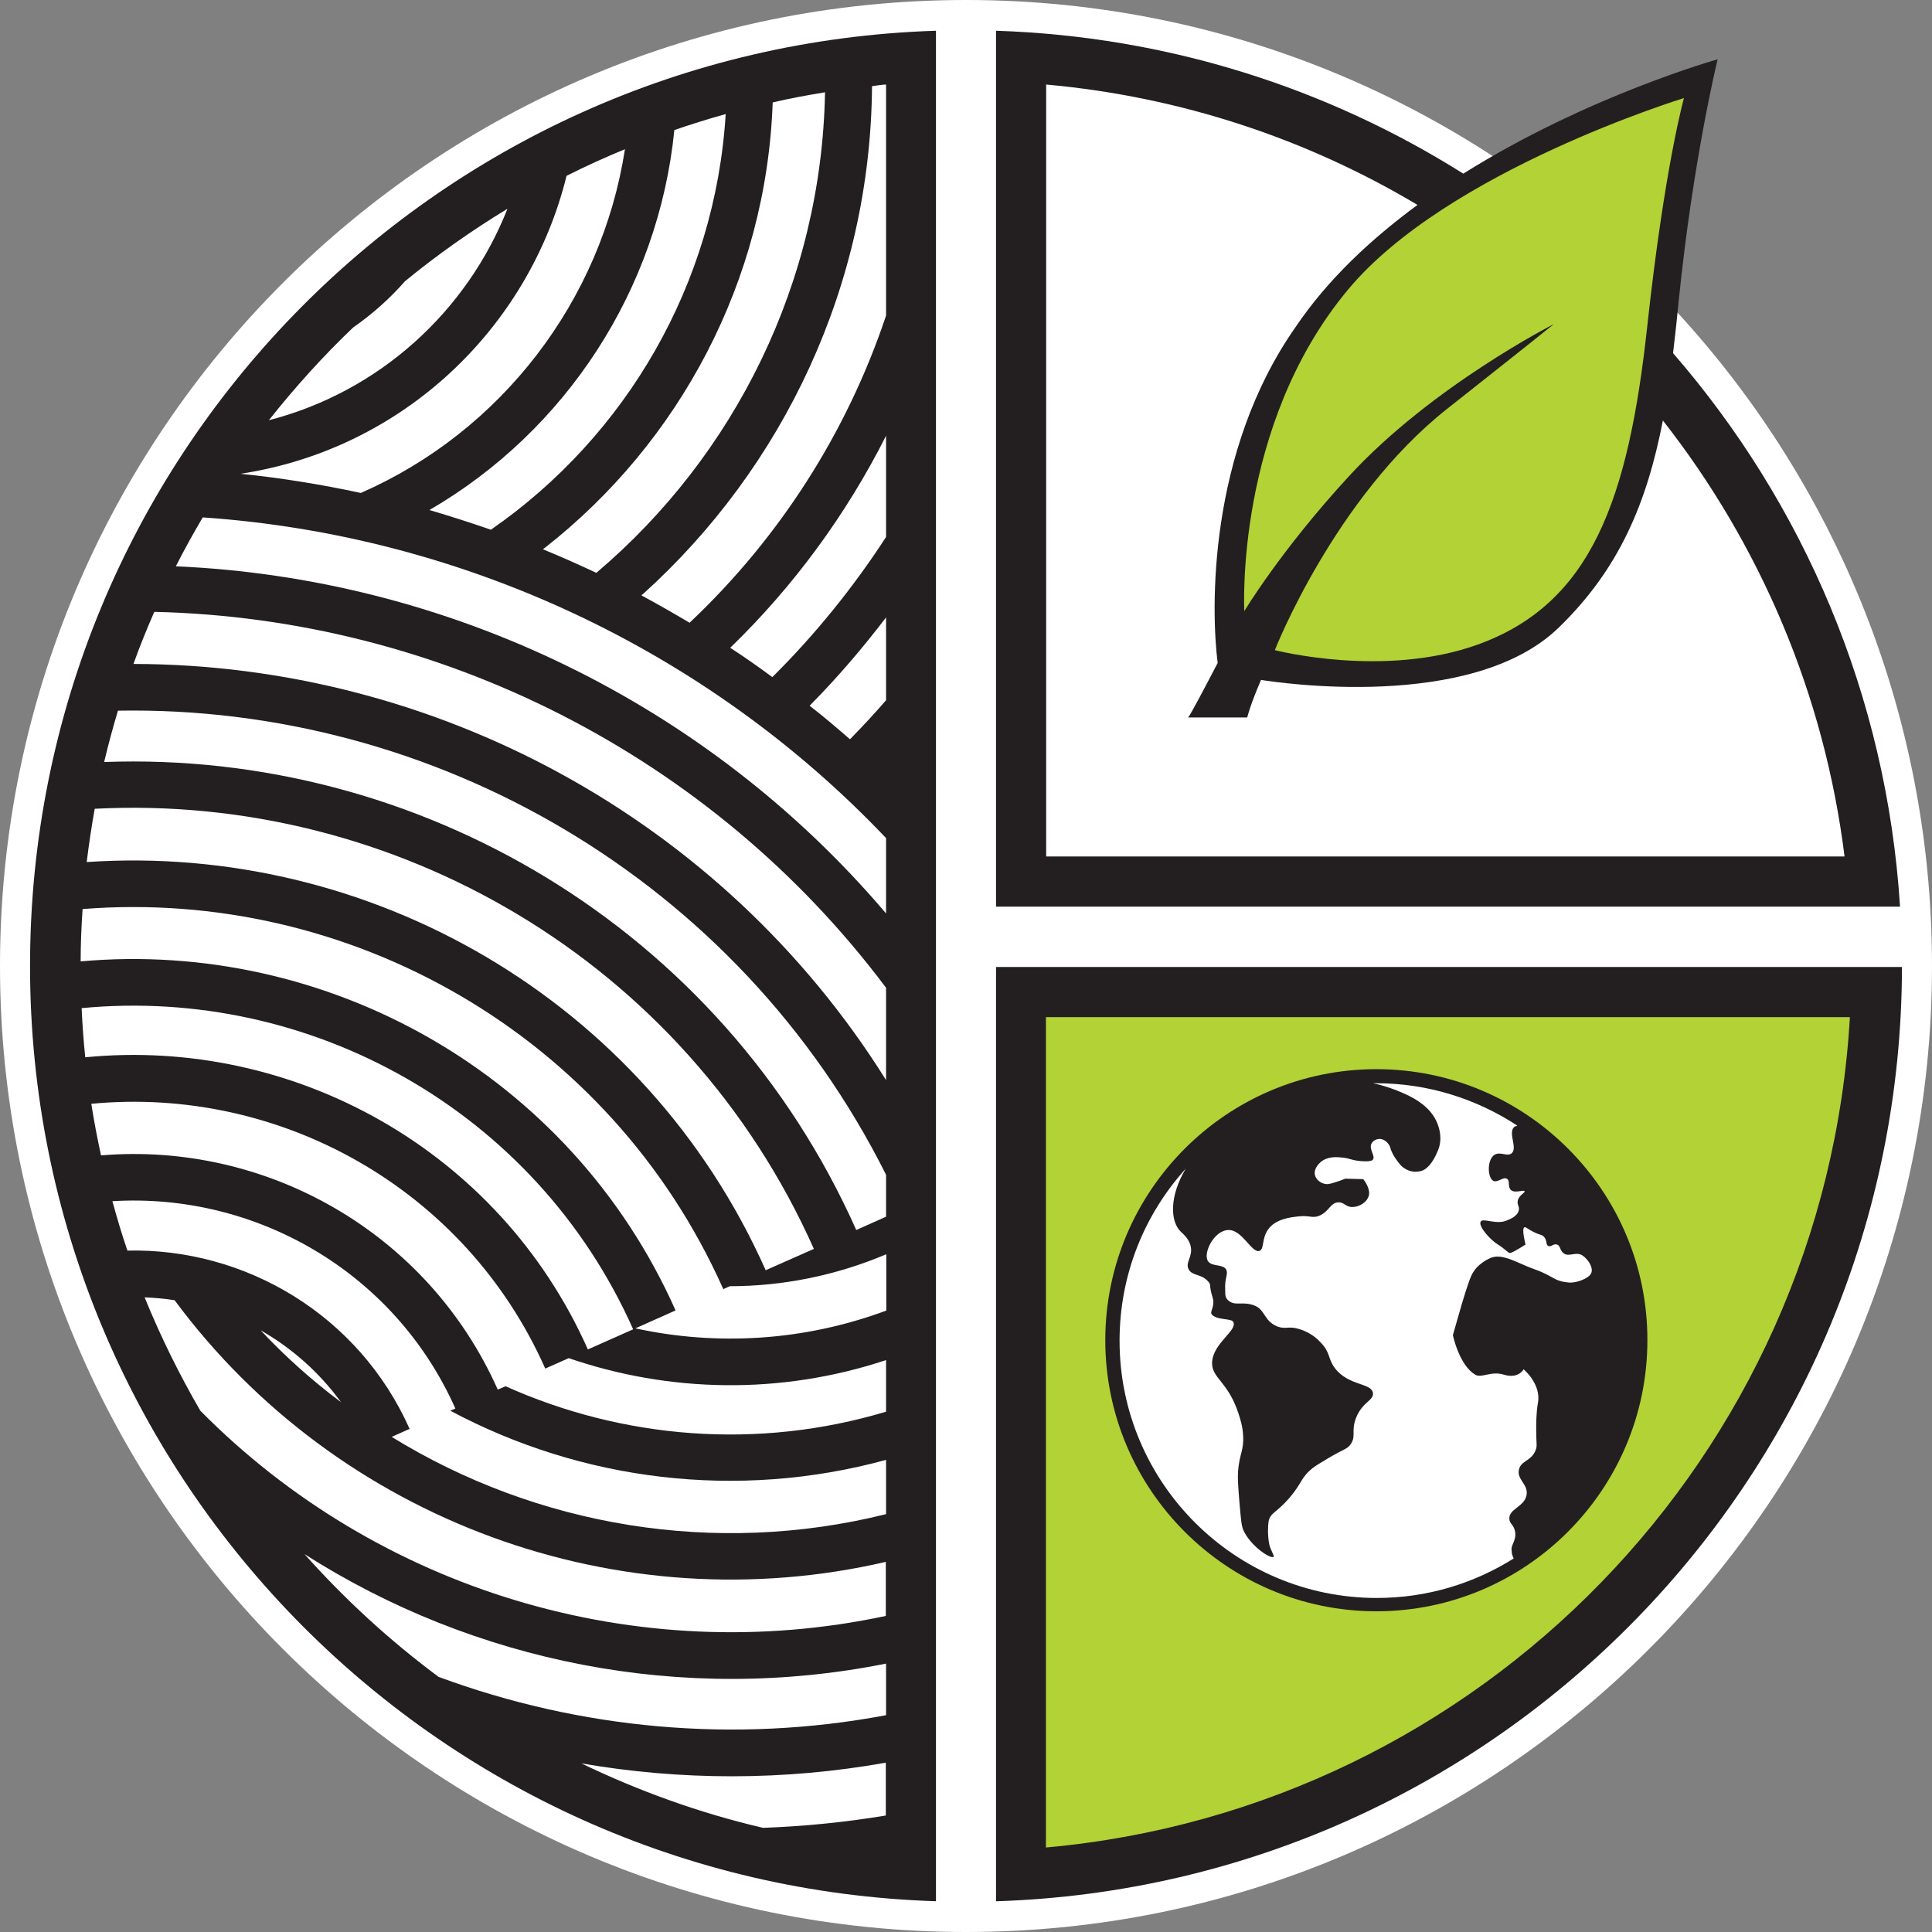 <?xml version="1.0" encoding="UTF-8"?>
<svg xmlns="http://www.w3.org/2000/svg" width="95" height="95" viewBox="0 0 95 95" fill="none">
  <rect x="0" y="0" width="95" height="95" fill="#808080" stroke="none"/>
  <path d="M0 47.5C0 73.727 21.261 95 47.5 95C73.727 95 95 73.739 95 47.5C95 21.261 73.727 0 47.5 0C21.261 0 0 21.261 0 47.5Z" fill="white"></path>
  <path d="M50.216 44.083V3.027C73.239 4.003 91.629 21.941 92.034 44.083H50.216Z" fill="white"></path>
  <path d="M61.078 32.337C61.078 32.337 58.934 20.057 67.653 12.386C76.372 4.716 83.84 3.977 83.84 3.977C83.84 3.977 82.351 10.123 81.994 14.018C81.648 17.913 81.195 26.084 76.824 29.752C69.392 35.97 61.078 32.337 61.078 32.337Z" fill="#B2D236"></path>
  <path d="M50.216 48.834V91.808C73.239 90.783 91.629 72.012 92.034 48.834H50.216Z" fill="#B2D236"></path>
  <path d="M80.79 65.878C80.79 73.132 74.918 79.004 67.665 79.004C60.411 79.004 54.539 73.132 54.539 65.878C54.539 58.624 60.411 52.752 67.665 52.752C74.918 52.752 80.79 58.636 80.79 65.878Z" fill="white"></path>
  <path d="M45.213 3.502V91.01C21.94 89.986 3.383 70.786 3.383 47.262C3.383 23.738 21.928 4.538 45.213 3.502Z" fill="white"></path>
  <path d="M77.17 63.067C76.36 62.995 76.431 62.757 75.455 62.412C74.668 62.138 73.918 61.626 73.335 61.84C73.275 61.864 72.62 62.114 72.346 62.733C72.191 63.067 71.881 64.115 71.881 64.115L71.441 65.651C71.441 65.651 71.75 67.152 72.56 67.605C72.858 67.772 73.323 67.402 73.942 67.593C74.668 67.819 74.919 67.331 74.919 67.331C74.919 67.331 75.8 68.057 75.621 68.998C75.538 69.475 75.538 69.963 75.538 70.344C75.538 70.999 75.597 71.071 75.514 71.297C75.3 71.857 74.799 71.809 74.692 72.25C74.561 72.75 75.169 72.988 75.061 73.524C74.954 74.096 74.192 74.191 74.216 74.68C74.228 74.942 74.442 74.966 74.502 75.323C74.573 75.775 74.263 75.978 74.335 76.264C74.323 76.371 74.371 76.502 74.43 76.633C72.477 77.86 70.178 78.575 67.701 78.575C60.721 78.575 55.051 72.905 55.051 65.925C55.051 62.674 56.278 59.708 58.303 57.469C57.505 58.803 57.541 60.018 58.029 60.53C58.148 60.661 58.47 60.887 58.553 61.304C58.648 61.804 58.291 62.054 58.434 62.388C58.601 62.769 59.125 62.602 59.47 63.091C59.53 63.174 59.47 63.317 59.625 63.793C59.768 64.246 59.459 64.496 59.59 64.639C59.84 64.925 60.542 64.818 60.638 64.996C60.876 65.413 59.649 66.032 59.601 66.985C59.566 67.772 60.376 67.903 60.9 69.51C60.995 69.808 61.102 70.13 61.126 70.582C61.174 71.321 60.947 71.464 60.876 72.357C60.852 72.738 60.888 73.167 60.959 74.037C61.019 74.692 61.043 75.025 61.138 75.24C61.483 76.014 62.484 76.681 62.627 76.55C62.674 76.502 62.472 76.216 62.412 75.942C62.317 75.442 62.353 75.001 62.377 74.823C62.46 74.37 62.77 74.394 63.413 73.644C64.032 72.917 63.961 72.655 64.544 72.19C64.711 72.059 64.902 71.952 65.271 71.726C66.093 71.237 66.212 71.273 66.391 71.047C66.712 70.63 66.414 70.368 66.688 69.701C66.998 68.927 67.558 68.867 67.51 68.498C67.439 67.986 66.307 68.165 65.628 67.259C65.283 66.783 65.426 66.521 64.949 66.021C64.842 65.901 64.497 65.544 63.925 65.365C63.353 65.175 63.246 65.389 62.805 65.223C62.127 64.949 62.222 64.365 61.626 64.174C61.054 63.984 60.733 64.234 60.399 63.948C60.209 63.781 60.257 63.591 60.245 63.424C60.209 62.84 60.411 62.65 60.292 62.424C60.137 62.15 59.613 62.293 59.411 62.031C59.125 61.673 59.673 60.506 60.399 60.482C61.09 60.458 61.555 61.649 61.936 61.507C62.174 61.411 62.031 60.911 62.353 60.458C62.722 59.922 63.52 59.851 63.818 59.815C64.437 59.744 64.532 59.934 64.902 59.767C65.366 59.553 65.414 59.148 65.795 59.124C66.093 59.1 66.152 59.351 66.498 59.351C66.819 59.351 67.212 59.136 67.308 58.791C67.403 58.422 67.034 57.981 67.034 57.981L66.152 57.957C66.152 57.957 65.688 58.148 65.342 58.219C65.08 58.267 64.711 58.076 64.651 57.743C64.604 57.433 64.902 57.171 64.949 57.135C65.295 56.837 65.795 56.897 66.021 56.921C66.391 56.957 66.498 57.076 66.998 57.099C67.415 57.123 67.486 57.052 67.51 57.016C67.641 56.825 67.296 56.516 67.439 56.23C67.51 56.087 67.677 56.016 67.796 56.004C68.058 55.98 68.308 56.218 68.368 56.444C68.463 56.849 68.904 57.326 68.904 57.326C68.904 57.326 69.32 57.767 69.928 57.564C70.107 57.505 70.44 57.254 70.714 56.552C70.94 55.992 70.762 55.468 70.702 55.301C70.345 54.3 69.273 53.86 68.689 53.622C68.296 53.467 67.903 53.348 67.522 53.264C67.57 53.264 67.617 53.264 67.653 53.264C70.226 53.264 72.608 54.038 74.609 55.349C74.537 55.372 74.466 55.396 74.418 55.456C74.18 55.777 74.621 56.444 74.335 56.706C74.109 56.897 73.775 56.599 73.477 56.79C73.108 57.04 73.144 57.921 73.43 58.064C73.644 58.172 73.93 57.838 74.109 57.969C74.263 58.076 74.121 58.362 74.299 58.517C74.502 58.696 74.93 58.481 74.966 58.576C75.002 58.648 74.704 58.755 74.633 59.029C74.585 59.243 74.728 59.327 74.68 59.517C74.621 59.791 74.287 59.934 74.109 60.006C73.585 60.244 72.93 59.875 72.81 60.065C72.668 60.292 73.287 60.971 73.656 61.197C73.978 61.387 74.168 61.626 74.252 61.614C74.406 61.59 75.014 61.197 75.014 61.197C75.014 61.197 74.811 60.423 74.954 60.351C75.026 60.315 75.097 60.423 75.407 60.577C75.74 60.744 75.824 60.697 75.931 60.828C76.086 61.018 76.002 61.209 76.133 61.268C76.264 61.328 76.395 61.137 76.562 61.197C76.729 61.244 76.693 61.471 76.872 61.614C77.134 61.84 77.479 61.518 77.813 61.733C78.123 61.947 78.373 62.376 78.23 62.626C78.099 62.888 77.468 63.091 77.17 63.067ZM67.677 52.573C60.328 52.573 54.349 58.553 54.349 65.901C54.349 73.25 60.328 79.23 67.677 79.23C75.026 79.23 81.005 73.25 81.005 65.901C81.017 58.553 75.038 52.573 67.677 52.573Z" fill="#231F20"></path>
  <path d="M51.43 4.156C58.065 4.752 64.27 6.836 69.701 10.076C67.403 11.767 65.271 13.756 63.699 16.091C59.387 22.248 59.542 29.99 59.875 32.599C59.291 33.718 58.529 35.172 58.422 35.279H61.328C61.328 35.279 61.471 34.671 62.007 33.433C62.758 33.552 72.37 35.017 76.645 30.86C79.623 27.977 80.981 24.726 81.767 20.676C86.519 26.739 89.7 34.088 90.7 42.115H51.442V4.156H51.43ZM82.803 4.823C82.803 4.823 81.862 8.146 81.005 15.983C80.076 24.595 78.241 29.681 72.667 31.694C68.046 33.361 62.686 31.968 62.686 31.968C62.686 31.968 65.616 24.488 71.143 20.116C75.573 16.615 76.407 15.936 76.407 15.936C76.407 15.936 70.404 18.985 66.331 23.416C62.984 27.049 61.185 30.05 61.185 30.05C61.185 30.05 60.697 20.938 66.283 14.244C71.155 8.384 82.803 4.823 82.803 4.823ZM82.267 17.365C82.363 16.555 82.458 15.709 82.541 14.84C83.244 7.86 84.459 2.917 84.459 2.917C84.459 2.917 78.063 4.704 71.953 8.539C65.259 4.323 57.398 1.786 48.977 1.512V44.581H93.428C92.772 34.195 88.675 24.75 82.267 17.365Z" fill="#231F20"></path>
  <path d="M51.43 90.845V50.015H90.962C89.723 71.585 72.798 88.927 51.43 90.845ZM48.977 47.549V93.489C73.692 92.703 93.487 72.442 93.523 47.549H48.977Z" fill="#231F20"></path>
  <path d="M43.569 44.915C34.767 34.552 22.011 28.43 8.647 27.846C9.064 27.025 9.505 26.227 9.969 25.441C22.642 26.31 34.72 31.896 43.569 41.21V44.915ZM43.569 53.109C35.482 40.186 21.32 32.67 6.563 32.647C6.872 31.777 7.218 30.931 7.587 30.086C21.582 30.407 34.982 37.113 43.569 48.571V53.109ZM43.569 59.827L42.104 60.482C35.458 45.57 20.522 36.899 5.121 37.47C5.324 36.613 5.55 35.779 5.8 34.945C21.308 34.671 36.268 43.188 43.569 57.766V59.827ZM43.569 64.448C39.52 65.949 35.244 66.187 31.242 65.318L33.219 64.436C28.026 52.764 16.032 46.189 3.966 47.273C3.966 46.403 4.002 45.558 4.061 44.7C17.08 43.664 29.955 50.798 35.565 63.388L35.887 63.245C38.46 63.245 41.08 62.733 43.581 61.673V64.448H43.569ZM43.569 69.415C37.257 71.309 30.622 70.749 24.858 68.164L24.476 68.331C21.01 60.541 13.03 56.135 4.967 56.813C4.788 55.98 4.621 55.134 4.49 54.276C13.697 53.395 22.857 58.386 26.811 67.295L27.966 66.783C32.897 68.474 38.364 68.605 43.569 66.878V69.415ZM43.569 74.453C35.16 76.549 26.394 75.049 19.259 70.654L20.141 70.261C17.64 64.651 12.053 61.363 6.265 61.494C5.991 60.696 5.753 59.886 5.526 59.065C12.518 58.636 19.379 62.495 22.392 69.26L22.142 69.367C28.586 72.809 36.244 73.786 43.569 71.785V74.453ZM12.816 65.413C14.34 66.282 15.698 67.474 16.77 68.95C15.353 67.89 14.031 66.711 12.816 65.413ZM43.569 79.456C31.313 82.076 18.557 78.181 9.85 69.367C8.814 67.581 7.897 65.723 7.111 63.793C7.611 63.817 8.099 63.853 8.587 63.936C16.627 74.787 30.456 79.837 43.557 76.8V79.456H43.569ZM43.569 84.339C36.101 85.745 28.502 85.018 21.57 82.457C19.164 80.671 16.961 78.646 14.972 76.418C23.333 81.754 33.588 83.803 43.569 81.802V84.339ZM43.569 89.27C41.556 89.604 39.532 89.806 37.519 89.878C34.398 89.151 31.409 88.067 28.586 86.709C33.481 87.555 38.543 87.567 43.557 86.674V89.27H43.569ZM4.014 49.572C15.198 48.5 26.323 54.562 31.134 65.365L28.907 66.354C24.524 56.504 14.376 50.989 4.192 51.989C4.109 51.191 4.05 50.382 4.014 49.572ZM4.657 39.769C19.343 39.007 33.683 47.19 40.02 61.411L37.65 62.459C31.694 49.083 18.092 41.449 4.264 42.389C4.371 41.508 4.502 40.639 4.657 39.769ZM27.859 8.646C28.8 8.17 29.753 7.741 30.73 7.336C29.574 14.804 24.643 21.212 17.747 24.238H17.735C15.793 23.821 13.816 23.499 11.827 23.297C19.819 22.082 26.013 16.126 27.859 8.646ZM17.366 16.102C18.307 15.447 19.164 14.685 19.915 13.828C21.499 12.529 23.19 11.338 24.953 10.266C22.964 15.305 18.664 19.259 13.221 20.664C14.495 19.056 15.877 17.52 17.366 16.102ZM35.684 5.609C35.172 13.947 30.801 21.427 24.155 26.036L24.143 26.048C23.142 25.703 22.142 25.381 21.13 25.083V25.071C27.811 21.188 32.373 14.256 33.159 6.395C33.993 6.109 34.827 5.847 35.684 5.609ZM40.568 4.537C40.401 13.851 36.137 22.391 29.336 28.156L29.324 28.168C28.455 27.763 27.585 27.37 26.704 27.013V27.001L26.787 26.941C33.421 21.748 37.685 13.792 37.995 5.037C38.841 4.835 39.71 4.68 40.568 4.537ZM39.829 34.683C41.175 33.325 42.414 31.872 43.569 30.36V34.433C43.01 35.076 42.438 35.696 41.842 36.303L41.795 36.351C41.151 35.791 40.496 35.231 39.817 34.707L39.829 34.683ZM35.923 31.837C39.031 28.823 41.616 25.298 43.569 21.427V26.405C41.961 28.883 40.091 31.193 37.995 33.278L37.971 33.29C37.292 32.789 36.602 32.301 35.899 31.849L35.923 31.837ZM43.569 4.156V15.519C41.64 21.284 38.317 26.453 33.945 30.586L33.91 30.622C33.124 30.157 32.337 29.705 31.54 29.276L31.551 29.264C31.563 29.252 31.575 29.24 31.587 29.228L31.611 29.216C38.531 22.975 42.807 13.994 42.879 4.239C43.093 4.204 43.331 4.168 43.569 4.156ZM1.477 47.499C1.477 72.416 21.284 92.7 46.023 93.487V1.512C21.284 2.298 1.477 22.57 1.477 47.499Z" fill="#231F20"></path>
</svg>
